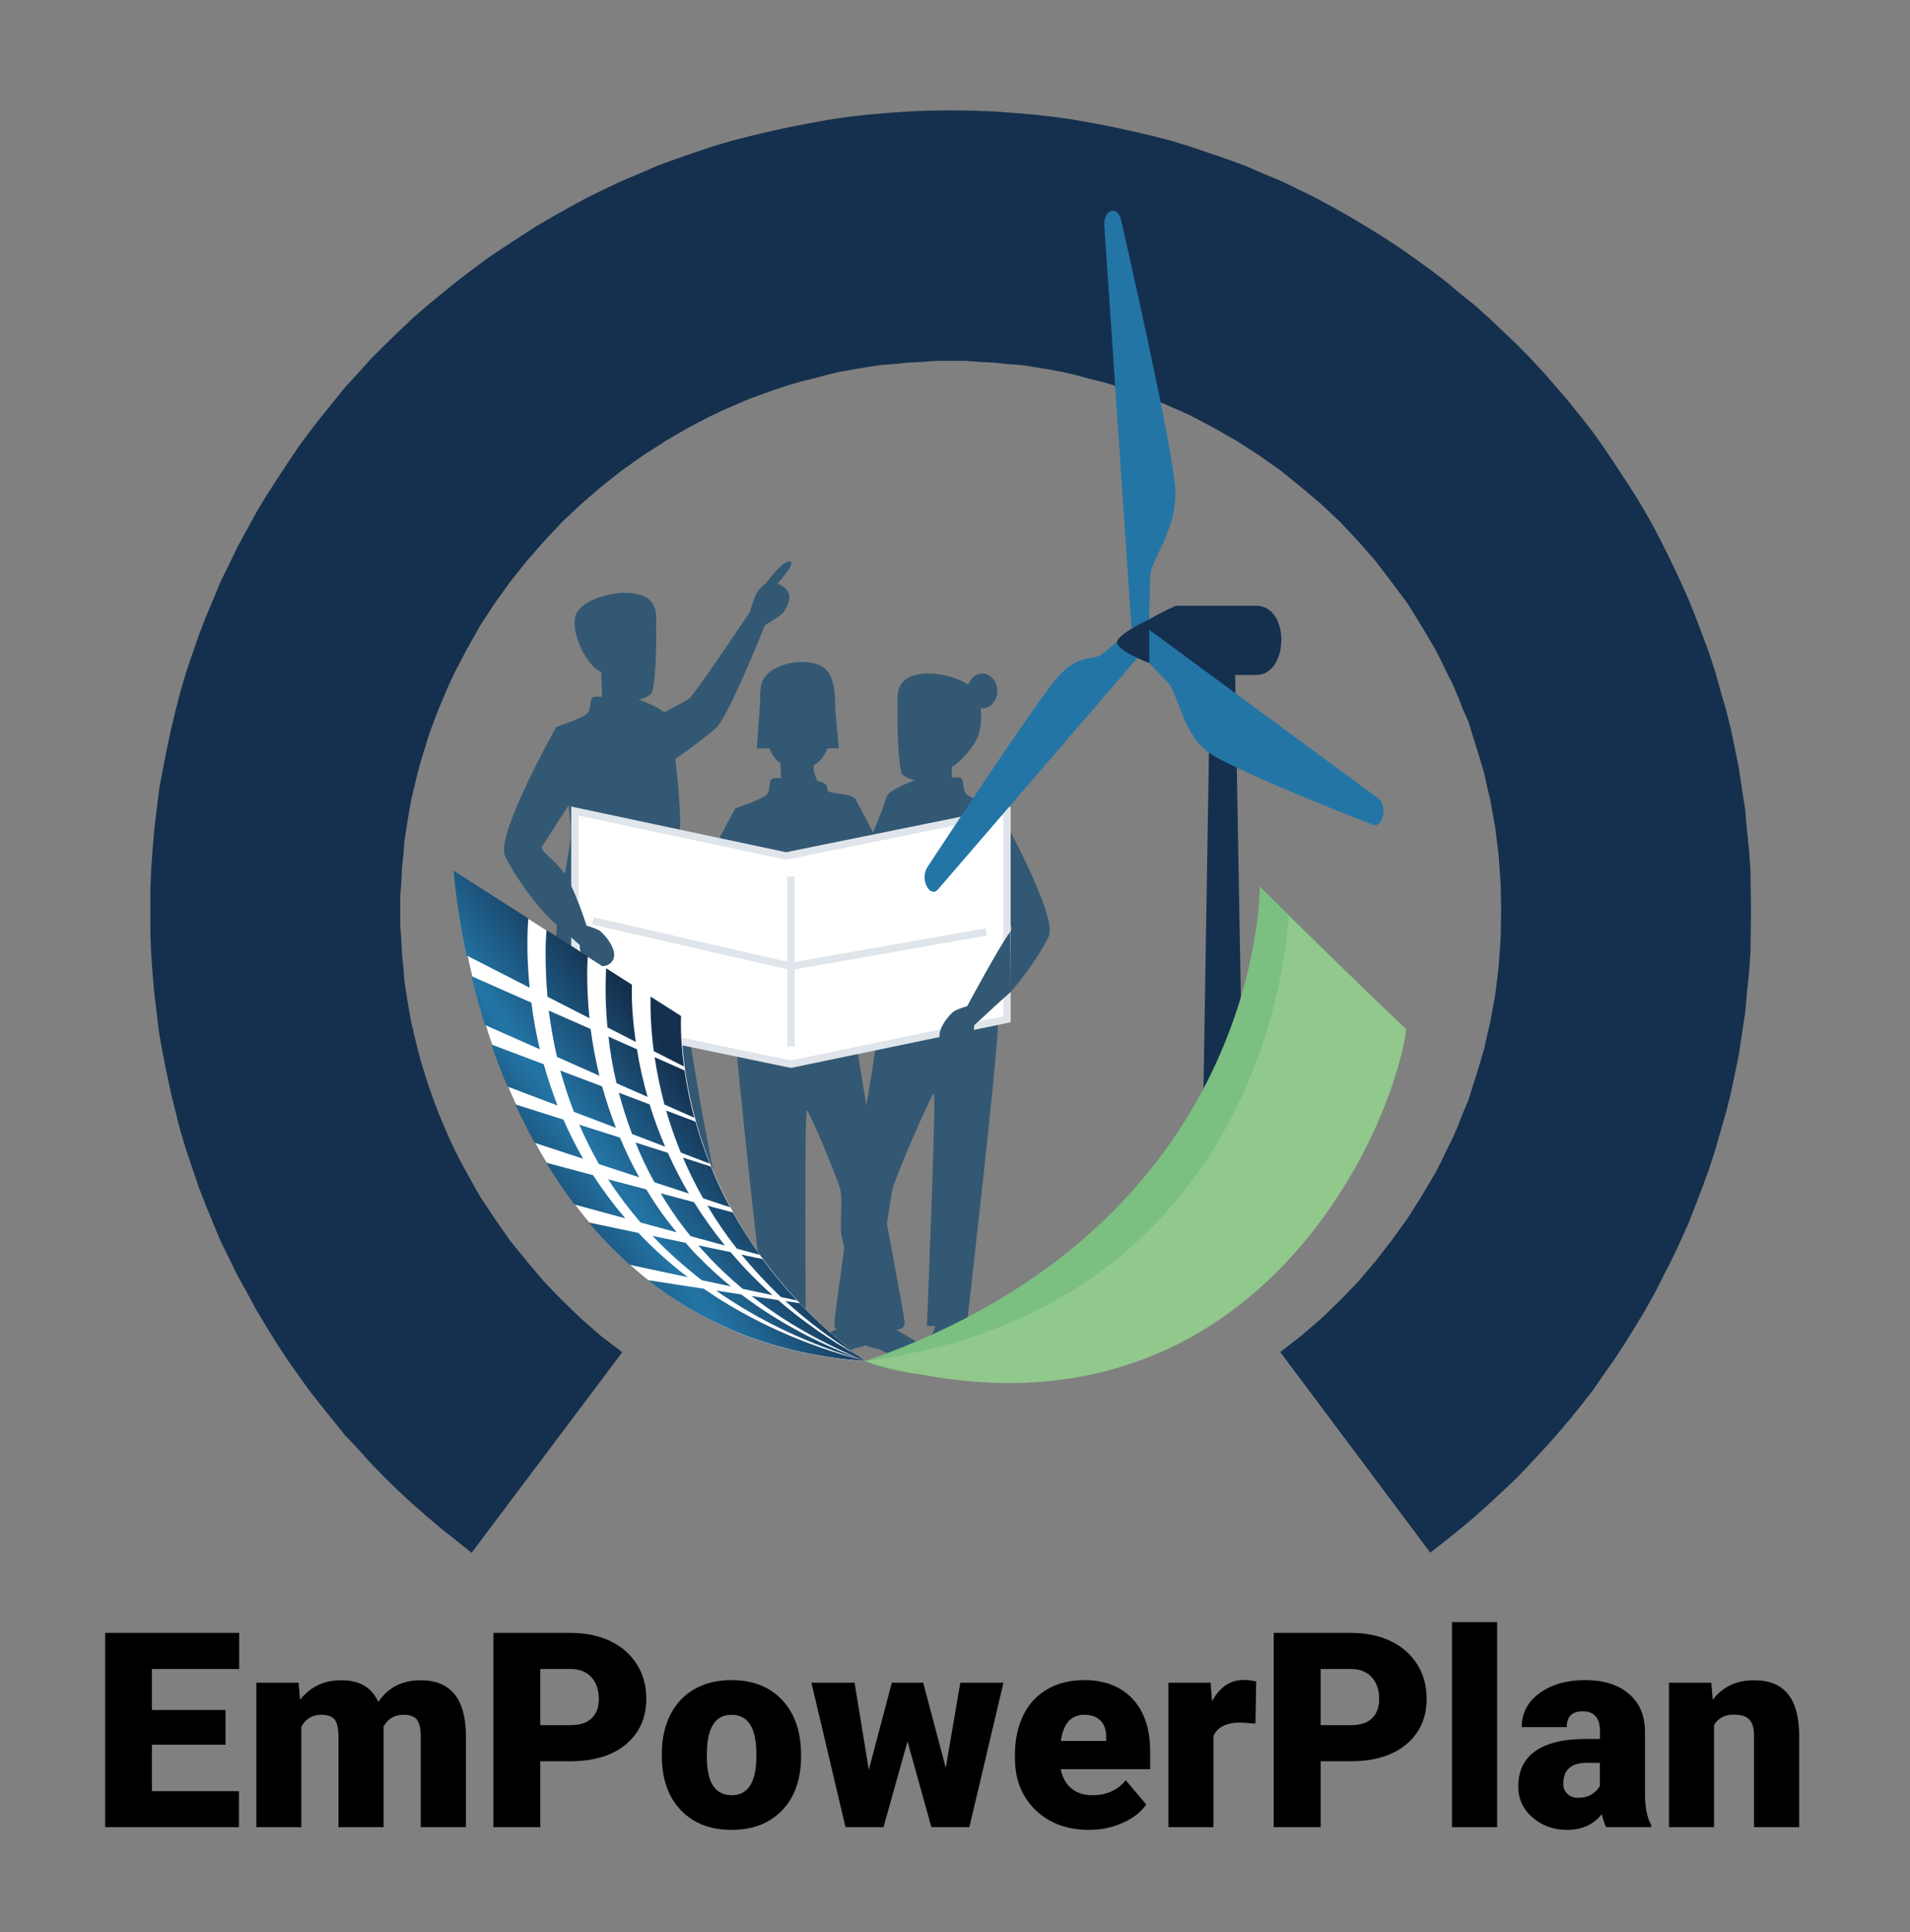 <?xml version="1.0" encoding="utf-8"?>
<!-- Generator: Adobe Illustrator 28.3.0, SVG Export Plug-In . SVG Version: 6.00 Build 0)  -->
<svg version="1.1"
	 id="svg2" xmlns:rdf="http://www.w3.org/1999/02/22-rdf-syntax-ns#" xmlns:cc="http://creativecommons.org/ns#" xmlns:dc="http://purl.org/dc/elements/1.1/" xmlns:inkscape="http://www.inkscape.org/namespaces/inkscape" xmlns:svg="http://www.w3.org/2000/svg" xmlns:sodipodi="http://sodipodi.sourceforge.net/DTD/sodipodi-0.dtd"
	 xmlns="http://www.w3.org/2000/svg" xmlns:xlink="http://www.w3.org/1999/xlink" x="0px" y="0px" viewBox="0 0 1770 1790"
	 style="enable-background:new 0 0 1770 1790;" xml:space="preserve">
<rect x="0" y="0" width="1770" height="1790" fill="#808080" stroke="none"/>
<style type="text/css">
	.st0{clip-path:url(#SVGID_00000030472062169680096310000018356882387624564414_);}
	.st1{fill:#335873;}
	.st2{fill:#FFFFFF;}
	.st3{fill:none;stroke:#DFE5EA;stroke-width:5.112;stroke-miterlimit:13.333;}
	.st4{fill-rule:evenodd;clip-rule:evenodd;fill:#15304E;}
	.st5{fill:#15304E;}
	.st6{fill:#2375A6;}
	.st7{clip-path:url(#SVGID_00000118370570756167462490000001979288628665838743_);}
	.st8{fill:url(#path148_00000160889957678031787900000006936073672593308034_);}
	.st9{enable-background:new    ;}
	.st10{clip-path:url(#SVGID_00000103266767484411243960000017546220698446631569_);}
	.st11{fill-rule:evenodd;clip-rule:evenodd;fill:#7BBF81;}
	.st12{fill-rule:evenodd;clip-rule:evenodd;fill:#91C88C;}
</style>
<sodipodi:namedview  bordercolor="#666666" borderopacity="1" gridtolerance="10" guidetolerance="10" id="namedview4" inkscape:current-layer="layer1" inkscape:cx="825.67039" inkscape:cy="907.02806" inkscape:guide-bbox="true" inkscape:pagecheckerboard="0" inkscape:pageopacity="1" inkscape:pageshadow="2" inkscape:window-height="1031" inkscape:window-maximized="1" inkscape:window-width="1920" inkscape:window-x="0" inkscape:window-y="0" inkscape:zoom="0.45478196" objecttolerance="10" pagecolor="#ffffff" showgrid="true" showguides="true">
	<sodipodi:guide  id="guide981" inkscape:locked="false" orientation="0,1" position="-1807.46,1948.186"></sodipodi:guide>
	<inkscape:grid  id="grid985" type="xygrid"></inkscape:grid>
	<sodipodi:guide  id="guide987" inkscape:locked="false" orientation="1,0" position="140,2140"></sodipodi:guide>
</sodipodi:namedview>
<g id="layer1" inkscape:groupmode="layer" inkscape:label="bg">
</g>
<g id="g10" transform="matrix(1.333,0,0,-1.333,0,1790)" inkscape:groupmode="layer" inkscape:label="2022-11-28_EmPowerPlan-logo">
	<g id="g12" transform="translate(-251.599,-196.085)" inkscape:export-xdpi="18.339914" inkscape:export-ydpi="18.339914">
		<g>
			<defs>
				<rect id="SVGID_1_" x="-300.9" y="-259.5" width="2407.6" height="2075.7"/>
			</defs>
			<clipPath id="SVGID_00000016068964542891674710000017415338884876591527_">
				<use xlink:href="#SVGID_1_"  style="overflow:visible;"/>
			</clipPath>
			<g id="g14" style="clip-path:url(#SVGID_00000016068964542891674710000017415338884876591527_);">
				<g id="g20" transform="translate(801.28,604.873)">
					<path id="path22" inkscape:connector-curvature="0" class="st1" d="M0,0c-25.3,4.3-13.4,9.5-13.4,9.5h-3.4
						c0,0-21.9,191-21.9,211.5c0,20.5,7.4,52.7,9.9,71.5c2.5,18.8-9.9,79.6-9.9,79.6s19.5,6.6,22.2,9.9c2.7,3.3,0.8,10.5,4.3,11.1
						s5.6,0,5.6,0s-0.4,8-0.6,10.9c-11.5,5.3-17.2,46.5-12.3,56.9c4.9,10.5,23.8,16,38,11.5c14.2-4.5,12.1-25.5,12.5-33.7
						c0.4-8.2-4.7-31.4-13.7-35.5c-3.9-1.8,1.4-12,1.4-12s2.2,0.1,5.2-2.1s-0.1-4.4,3.7-5.6c3.8-1.2,14-1.2,17.3-4.6
						c3.2-3.5,2.8-59.4,2.8-72.9c0-17.9-7.6-51.8-6.8-63.5c0.8-11.7,13.5-88,21-132.6c0,0,17.1-89.6,17.3-95
						c0.2-5.3-6.2-4.9-6.2-4.9S99.5-4.5,99.5-8.4s-12.3-6-17.9-4.9S66-5.5,62.5-4.1C59-2.6,49.7-1.8,48.9,2.1
						C48.1,6,52,14.4,52,14.4S35.9,70,35.1,76.8c-0.8,6.8,0.9,22.5-0.4,29.5c-1.2,7-21.6,55.3-23.4,56.1
						c-1.9,0.8-0.8-150.3-0.8-150.3l-6-0.2c0,0,6.2-14.2,5.6-16.7C9.4-7.2,13.9-2.3,0,0"/>
				</g>
				<g id="g24" transform="translate(785.278,1018.825)">
					<path id="path26" inkscape:connector-curvature="0" class="st1" d="M0,0h-7.6l2.4,32.3h51.6L49.5,0h-5.2"/>
				</g>
				<g id="g28" transform="translate(792.837,835.779)">
					<path id="path30" inkscape:connector-curvature="0" class="st1" d="M0,0l-8.9,3.4c0,0-8.4,26.8-16.3,37.3
						c-7.9,10.5-16.6,14.6-14.5,17.9c2.1,3.2,33,51.2,33,51.2l-14.1,34.8l-9.3-3.4c0,0-42.2-74.9-35.5-89.4s23.9-37.2,32.8-45
						c8.9-7.8,19-16.7,19-16.7L-9.3-21L0,0z"/>
				</g>
				<g id="g32" transform="translate(816.153,842.255)">
					<path id="path34" inkscape:connector-curvature="0" class="st1" d="M0,0l8.9,3.4c0,0,8.4,26.8,16.3,37.3
						c7.9,10.5,16.6,14.6,14.5,17.9c-2.1,3.2-33,51.2-33,51.2l14.1,34.8l9.3-3.4c0,0,42.2-74.9,35.5-89.4
						c-6.8-14.5-23.9-37.2-32.8-45c-8.9-7.8-19-16.7-19-16.7L9.3-21L0,0z"/>
				</g>
				<g id="g36" transform="translate(908.889,592.039)">
					<path id="path38" inkscape:connector-curvature="0" class="st1" d="M0,0c14-0.9,11.1,22.8,11.1,22.8h3.4
						c0,0,21.9,191,21.9,211.5s-7.4,52.7-9.9,71.5c-2.5,18.8,9.9,79.6,9.9,79.6s-19.5,6.6-22.2,9.9c-2.7,3.3-0.8,10.5-4.3,11.1
						c-3.5,0.6-5.6,0-5.6,0s0,4.7,0.2,7.6c4.7,2.2,13.5,12,16.9,18.4c5,9.3,3.7,25.8,0.8,32c-4.9,10.5-30.2,17.5-44.4,13
						c-14.2-4.5-10.7-17.1-11.1-25.3c-0.4-8.2,0.6-39.9,3.3-43.2c2.7-3.3,9-4.3,9-4.3s-13.1-4.3-18.5-9.3
						c-3.8-3.5-8.1-30.7-15.9-56.1c-0.1-8.1,5.4-14.7,5.4-19.8c0-17.9,7.6-51.8,6.8-63.5s-13.5-88-21-132.6c0,0-12.8-90-13-95.4
						c-0.2-5.3,1.9-4.5,1.9-4.5s-23.2-12.6-26.5-14.6c3,1.8,12.8-3.5,18.3-2.4c10.6,2,11.6-0.1,18.7,2.8c3.5,1.4,12.7,2.3,13.6,6.2
						c0.8,3.9-3.1,12.3-3.1,12.3s11.5,52.6,12.3,59.4c0.8,6.8,3.7,25.5,4.9,32.5c1.2,7,27.1,66.6,29,67.4
						c1.9,0.8-4.8-161.6-4.8-161.6l6-0.2c0,0-6.2-14.2-5.6-16.7C-11.7,6.2-14,0.9,0,0"/>
				</g>
				<g id="g40" transform="translate(915.057,836.268)">
					<path id="path42" inkscape:connector-curvature="0" class="st1" d="M0,0l8.9,3.4c0,0,8.4,26.8,16.3,37.3
						c7.9,10.5,16.6,14.6,14.5,17.9c-2.1,3.2-33,51.2-33,51.2l14.1,34.8l9.3-3.4c0,0,42.2-74.9,35.5-89.4
						c-6.8-14.5-23.9-37.2-32.8-45c-8.9-7.8-19-16.7-19-16.7L9.3-21L0,0z"/>
				</g>
				<g id="g44" transform="translate(848.62,857.297)">
					<path id="path46" inkscape:connector-curvature="0" class="st1" d="M0,0c2.8-8.1,19.9,3.8,27.6,5.6s-6.8,81.1-6.8,81.1v43.3
						l-34.5-85.7"/>
				</g>
				<g id="g48" transform="translate(656.941,697.521)">
					<path id="path50" inkscape:connector-curvature="0" class="st1" d="M0,0c-6,53.3-18.9,169.2-18.9,184.9
						c0,20.5,7.4,52.7,9.9,71.5c2.5,18.8-9.9,79.6-9.9,79.6s19.5,6.6,22.2,9.9c2.7,3.3,0.8,10.5,4.3,11.1s5.6,0,5.6,0
						s-0.4,14.4-0.6,17.3c-11.5,5.3-22.2,30.2-17.3,40.7c4.9,10.5,30.2,17.5,44.4,13s10.7-17.1,11.1-25.3c0.4-8.2-0.6-39.9-3.3-43.2
						c-2.7-3.3-9-4.3-9-4.3s13.1-4.3,18.5-9.3c5.4-4.9,10.5-58,10.5-75.9c0-17.9-7.6-51.8-6.8-63.5c0.8-11.7,13.5-88,21-132.6
						c0,0,17.1-89.6,17.3-95c0.2-5.3-6.2-4.9-6.2-4.9s7.3-13.5,11.1-20.7c3.8-7.3-1.7-7.3-7.3-6.2C91-52,71-35.3,70.2-31.4
						c-0.8,3.9,1.6,9.6,1.6,9.6S55.7,33.9,54.9,40.7c-0.8,6.8,0.9,22.5-0.4,29.5c-1.2,7-21.6,55.3-23.4,56.1
						c-1.6,0.7-1-113-0.8-143.1C30.3-21.4,3.6-0.3,0,0"/>
				</g>
				<g id="g52" transform="translate(668.292,892.274)">
					<path id="path54" inkscape:connector-curvature="0" class="st1" d="M0,0l-8.9,3.4c0,0-8.4,26.8-16.3,37.3
						c-7.9,10.5-16.6,14.6-14.5,17.9c2.1,3.2,33,51.2,33,51.2l-14.1,34.8l-9.3-3.4c0,0-42.2-74.9-35.5-89.4s23.9-37.2,32.8-45
						c8.9-7.8,19-16.7,19-16.7L-9.3-21L0,0z"/>
				</g>
				<g id="g56" transform="translate(703.735,1039.068)">
					<path id="path58" inkscape:connector-curvature="0" class="st1" d="M0,0c0,0,23.2,11.5,27.1,14.5c3.9,3,42,59.9,42,59.9
						s2.8,9,4.3,12.4c1.5,3.4,8.4,10.8,12.7,8.6c4.4-2.1,6.6-2.5,9.6-6.9c3-4.4-2-14.3-5.7-16.6c-3.7-2.4-10.4-6.7-10.4-6.7
						S54.8,2.9,45.9-5.8c-8.9-8.7-47.3-35-47.3-35"/>
				</g>
				<g id="g60" transform="translate(801.457,1148.419)">
					<path id="path62" inkscape:connector-curvature="0" class="st1" d="M0,0c-4.4,3.1-18.1-15.7-18.1-15.7l4.7-4
						C-13.4-19.7,3-2.2,0,0"/>
				</g>
				<g id="g64" transform="translate(951.648,830.536)">
					<path id="path66" inkscape:connector-curvature="0" class="st2" d="M0,0l-150.2-31.2L-300.4,0v144.7l146.8-31.2L0,144.7V0z"/>
				</g>
				<g id="g68" transform="translate(951.648,830.536)">
					<path id="path70" inkscape:connector-curvature="0" class="st3" d="M0,0l-150.2-31.2L-300.4,0v144.7l146.8-31.2L0,144.7V0z"/>
				</g>
				<g id="g72" transform="translate(801.462,811.597)">
					<path id="path74" inkscape:connector-curvature="0" class="st3" d="M0,0v118.1"/>
				</g>
				<g id="g76" transform="translate(663.763,898.925)">
					<path id="path78" inkscape:connector-curvature="0" class="st3" d="M0,0l137.7-31.6L273.5-7.7"/>
				</g>
				<g id="g80" transform="translate(635.451,899.058)">
					<path id="path82" inkscape:connector-curvature="0" class="st1" d="M0,0c8.9-7.8,19-16.7,19-16.7s-0.1-7.1,4.6-11.1
						c4.7-4,15.2-6.4,18.8,0.7c3.6,7.1-6.8,18.6-9.6,20.3c-2.8,1.6-8.9,3.4-8.9,3.4S15.5,23.4,7.6,33.9"/>
				</g>
				<g id="g84" transform="translate(954.29,849.577)">
					<path id="path86" inkscape:connector-curvature="0" class="st1" d="M0,0c-8.9-7.8-25.4-23.2-25.4-23.2s0.1-7.1-4.6-11.1
						c-4.7-4-15.2-6.4-18.8,0.7c-3.6,7.1,6.8,18.6,9.6,20.3c2.8,1.6,8.9,3.4,8.9,3.4s22.1,41.3,30,51.8"/>
				</g>
				<g id="g88" transform="translate(924.126,1058.712)">
					<path id="path90" inkscape:connector-curvature="0" class="st1" d="M0,0c0-6.7,4.7-12.1,10.4-12.1c5.7,0,10.4,5.4,10.4,12.1
						s-4.7,12.1-10.4,12.1C4.7,12.1,0,6.7,0,0"/>
				</g>
				<g id="g92" transform="translate(912.532,1462.229)">
					<path id="path94" inkscape:connector-curvature="0" class="st4" d="M0,0l-14.2-0.2l-14.2-0.5l-14.2-1l-14.2-1.2l-13.7-1.5
						l-13.7-2l-13.7-2.5l-14-2.7l-13.3-2.9l-13.5-3.2l-13.3-3.4l-13.3-3.9l-13-4.4l-12.8-4.4l-12.8-4.7l-12.5-5.4l-12.3-5.2
						l-12.5-5.9l-12-5.9l-11.8-6.4l-11.8-6.6l-11.8-6.9l-11-7.1l-11.3-7.4l-11.3-7.6l-10.6-7.9l-10.6-8.1l-10.6-8.6l-10.1-8.3
						l-10.1-8.8l-9.8-9.3l-9.6-9.3l-9.3-9.3l-8.8-9.8l-9.3-10.1l-8.3-10.3l-8.3-10.3l-8.3-10.6l-7.9-10.8l-7.6-11.3l-7.4-11.3
						l-7.1-11l-6.9-11.5l-6.4-11.8l-6.6-12l-5.9-12.3l-5.9-12l-5.2-12.5l-5.2-12.3l-4.9-12.8l-4.4-12.8l-4.4-13l-3.9-13.3l-3.4-13.3
						l-3.2-13.3l-2.9-13.7l-2.7-13.7l-2.5-13.5l-1.7-14l-1.7-14l-1.2-14.2l-1-14.2l-0.5-14v-14.5v-14.5l0.5-14l1-14.2l1.2-14.2
						l1.7-14l1.7-14l2.5-13.7l2.7-13.5l2.9-13.7l3.2-13l3.4-13.5l3.9-13l4.4-13l4.4-13l4.9-12.8l5.2-12.5l5.2-12.5l5.9-12l5.9-12
						l6.6-12l6.4-11.8l6.9-11.5l7.1-11.5l7.4-11.3l7.6-10.8l7.9-11l8.3-10.6l8.3-10.3l8.3-10.3l9.3-9.8l8.8-9.8l9.3-9.6l9.6-9.3
						l9.8-9.1l10.1-8.8l10.1-8.6l10.6-8.3l10.3-8.3l104.6,139.2l-0.2,0.5l-14.5,11l-13.7,12l-13.3,12.8l-12.8,13.3l-12,14.2
						l-11.5,14.2l-10.6,15.2l-10.1,15.2l-9.1,16.2l-4.4,8.1l-4.2,8.3l-3.9,8.3l-3.7,8.6l-3.7,8.8l-3.2,8.6l-3.2,8.8l-2.9,9.1
						l-2.7,8.8l-2.5,9.1l-2.2,9.3l-2.2,9.3l-1.7,9.3l-1.5,9.3l-1.5,9.6l-0.7,9.6l-1,9.8l-0.5,9.8l-0.7,9.6v10.1v10.1l0.7,9.6
						l0.5,9.8l1,9.8l0.7,9.3l1.5,9.8l1.5,9.3l1.7,9.6l2.2,9.1l2.2,9.3l2.5,9.1l2.7,8.8l2.9,9.3l3.2,8.8l3.2,8.3l3.7,8.8l3.7,8.6
						l3.9,8.3l4.2,8.1l4.4,8.3l9.1,16.2l10.1,15.5l10.6,14.7l11.5,14.5l12,13.7l12.8,13.7l13.3,12.5l13.7,11.8l14.5,11.5l15,10.6
						l15.7,10.1l15.7,9.1l8.3,4.4l8.3,4.2l8.3,3.9l8.6,3.7l8.6,3.7l8.8,3.2l8.8,3.2l8.8,2.9l9.1,2.7l9.1,2.2l9.3,2.5l9.1,2.2
						l9.6,1.7l9.1,1.5l9.8,1.5l9.3,0.7l9.8,1l9.8,0.5l9.8,0.7H0h10.1l9.6-0.7l9.8-0.5l9.8-1l9.6-0.7l9.6-1.5l9.3-1.5l9.3-1.7
						l9.6-2.2l9.1-2.5l9.1-2.2l9.1-2.7l8.8-2.9l8.8-3.2l8.8-3.2l8.6-3.7l8.6-3.7l8.6-3.9l8.1-4.2l8.3-4.4l16-9.1l15.7-10.1l15-10.6
						l14.2-11.5l14-11.8l13.3-12.5l12.8-13.7l12-13.7l11-14.5l11-14.7l9.6-15.5l9.6-16.2l4.2-8.3l3.9-8.1l4.2-8.3l3.7-8.6l3.4-8.8
						l3.7-8.3l2.7-8.8l2.9-9.3l2.7-8.8l2.7-9.1l2-9.3l2.2-9.1l1.7-9.6l1.7-9.3l1.2-9.8l1.2-9.3l0.7-9.8l0.7-9.8l0.2-9.6l0.2-10.1
						l-0.2-10.1l-0.2-9.6l-0.7-9.8l-0.7-9.8l-1.2-9.6l-1.2-9.6l-1.7-9.3l-1.7-9.3l-2.2-9.3l-2-9.3l-2.7-9.1l-2.7-8.8l-2.9-9.1
						l-2.7-8.8l-3.7-8.6l-3.4-8.8l-3.7-8.6l-4.2-8.3l-3.9-8.3l-4.2-8.1l-9.6-16.2l-9.6-15.2l-11-15.2l-11-14.2l-12-14.2l-12.8-13.3
						l-13.3-12.8l-14-12l-14.2-11l-0.2-0.2l104.3-139.4l10.6,8.3l10.3,8.3l10.3,8.6l9.8,8.8l9.8,9.1l9.8,9.3l9.1,9.6l9.1,9.8
						l8.8,9.8l8.8,10.3l8.3,10.3l8.3,10.6l7.6,11l7.6,10.8l7.4,11.3l7.1,11.5l6.9,11.5l6.6,11.8l6.1,12l6.1,12l5.6,12l5.6,12.5
						l4.9,12.5l4.9,12.8l4.7,13l4.2,13l3.7,13l3.9,13.5l3.2,13l2.9,13.7l2.7,13.5l2,13.7l2.2,14l1.2,14l1.5,14.2l1,14.2l0.2,14
						l0.2,14.5l-0.2,14.5l-0.2,14l-1,14.2l-1.5,14.2l-1.2,14l-2.2,14l-2,13.5l-2.7,13.7l-2.9,13.7l-3.2,13.3l-3.9,13.3l-3.7,13.3
						l-4.2,13l-4.7,12.8l-4.9,12.8l-4.9,12.3l-5.6,12.5l-5.6,12l-6.1,12.3l-6.1,12l-6.6,11.8l-6.9,11.5l-7.1,11l-7.4,11.3l-7.6,11.3
						l-7.6,10.8l-8.3,10.6l-8.3,10.3l-8.8,10.3l-8.8,10.1l-9.1,9.8l-9.1,9.3l-9.8,9.3l-9.8,9.3l-9.8,8.8l-10.3,8.3l-10.3,8.6
						l-10.6,8.1l-11,7.9l-10.8,7.6l-11.3,7.4l-11.5,7.1l-11.5,6.9l-11.8,6.6l-11.8,6.4l-12,5.9l-12.3,5.9l-12.5,5.2l-12.5,5.4
						l-12.8,4.7l-13,4.4l-13,4.4l-12.8,3.9l-13.3,3.4l-13.7,3.2l-13.5,2.9L98.7-8.8L84.9-6.4l-14,2l-14,1.5L43-1.7l-14.2,1L14.5-0.2
						L0,0z"/>
				</g>
				<g id="g96" transform="translate(1110.206,1073.293)">
					<path id="path98" inkscape:connector-curvature="0" class="st5" d="M0,0l7.7-434.2l-10.3-5.2l-22-15.6l7.4,456.7
						c0.2,9,4.3,15.9,9,15.5C-3.4,16.7,0.2,9,0,0"/>
				</g>
				<g id="g100" transform="translate(1068.206,1069.816)">
					<path id="path102" inkscape:connector-curvature="0" class="st5" d="M0,0h56.7c22.8,0,23.8,48.1,0,48.1H0.9
						c0,0-33.2-14.1-33.2-24.1C-32.3,14.1,0,0,0,0"/>
				</g>
				<g id="g104" transform="translate(1047.671,1087.885)">
					<path id="path106" inkscape:connector-curvature="0" class="st6" d="M0,0c2.7,3.1,3.4,8.9,1.4,13.3c-2,4.4-5.3,4.5-8.3,2.1
						c0,0-15.6-12.8-22.5-18.6c-6.7-5.6-15.8,0.7-30.7-15.6c-14.9-16.4-91.5-133.2-91.5-133.2c-2-3.7-2.4-8.1-0.4-12.5
						c2-4.4,5.5-5.6,8.1-2.5L0,0z"/>
				</g>
				<g id="g108" transform="translate(1046.828,1103.969)">
					<path id="path110" inkscape:connector-curvature="0" class="st6" d="M0,0c-3,2.2-6.5,0.4-7.8-4.5c-1.3-4.9,0.3-9.6,3.1-12.6
						c0,0,14.8-15.6,21.5-22.5c6.4-6.6,10.4-34.5,26.8-47.4c16.4-12.9,115.5-51.2,115.5-51.2c3-1.1,5.6,0.6,6.9,5.5
						c1.3,4.9,0.2,10.4-2.8,12.6L0,0z"/>
				</g>
				<g id="g112" transform="translate(1038.719,1095.173)">
					<path id="path114" inkscape:connector-curvature="0" class="st6" d="M0,0c0.4-5.3,3.1-9.3,6.4-8.7c3.3,0.5,5,5,5.1,10.5
						c0,0,0.7,28.4,1,41.1c0.2,12.2,18.9,32,17.4,61.2C28.4,133.4-7.6,290.2-7.6,290.2c-1,4.8-3.2,7.5-6.5,7
						c-3.3-0.5-5.7-4.8-5.3-10.1L0,0z"/>
				</g>
				<g id="g116" transform="translate(1050.566,1108.476)">
					<path id="path118" inkscape:connector-curvature="0" class="st5" d="M0,0c0,0-22.4-10.2-22.4-16S0-30.4,0-30.4"/>
				</g>
				<g id="g120" transform="translate(567.815,932.94)">
					<path id="path122" inkscape:connector-curvature="0" class="st2" d="M0,0c0,0,20.2-321.9,285.7-340.1
						C148.5-238.9,157.8-100.8,157.8-100.8L0,0z"/>
				</g>
			</g>
		</g>
	</g>
	<g id="g124" transform="translate(-251.599,-196.085)" inkscape:export-xdpi="18.339914" inkscape:export-ydpi="18.339914">
		<g>
			<defs>
				<path id="SVGID_00000078752407966522222140000011623963906977586850_" d="M576,874.9l43.8-22.4c-0.8,7.9-1.3,16-1.5,24.2l0,0
					c-0.1,8-0.1,15.9,0.6,23.9l0,0L567,933.8C567,933.8,568.5,910,576,874.9 M630.9,876.9c0-10.5,0.4-20.7,1.3-30.7l0,0l29.2-14.9
					c-1.1,10.4-1.6,20.9-1.6,31.3l0,0c0,3.9,0.1,7.6,0.5,11.6l0,0l-28.7,18.3C631.1,887.3,630.9,882.1,630.9,876.9 M672.6,851.2
					c0-8.8,0.5-17.6,1.3-26.3l0,0l19.7-10.1c0,0.2-0.1,0.4-0.1,0.6l0,0c-1.8,13-3,26-2.6,39.2l0,0L673,866
					C672.7,861.1,672.6,856.1,672.6,851.2 M588.7,826.6l38.2-16.9c-2.5,10.5-4.5,21.3-5.9,32.4l0,0l-41.6,18.4
					C581.9,849.9,585,838.5,588.7,826.6 M705.1,816.9c0.3-2.9,0.6-5.7,1-8.5l0,0l21-10.7c-2.9,21.6-2,35.1-2,35.1l0,0l-21.2,13.5
					C703.6,836.5,704.2,826.6,705.1,816.9 M638.8,804.4l29.5-13.1c-2.6,10.7-4.7,21.6-6.1,32.5l0,0l-29.1,12.8
					C634.5,825.6,636.4,814.9,638.8,804.4 M680.2,786.1l21.6-9.5c-3.1,10.8-5.6,21.8-7.4,33.1l0,0l-19.8,8.8
					C675.8,807.5,677.7,796.7,680.2,786.1 M604.4,783.8l34.8-13.2c-3.6,9.3-6.8,18.8-9.6,28.7l0,0l-36.3,13.7
					C596.5,803.4,600.2,793.6,604.4,783.8 M713.5,771.3l20.8-9.2c-3.3,12.1-5.4,23.2-6.8,32.9l0,0l-20.8,9.2
					C708.4,793,710.7,782,713.5,771.3 M650.6,766.2l29.2-11.1c-3.7,9.4-6.9,19.1-9.6,28.8l0,0l-29.1,11
					C643.9,785,647,775.4,650.6,766.2 M691,750.8l23-8.8c-4.1,9.5-7.7,19.3-10.8,29.4l0,0l-21.4,8.1
					C684.4,769.8,687.5,760.2,691,750.8 M623.3,744.7l33.7-11.1c-5,8.7-9.6,17.8-13.7,27.2l0,0l-33.4,10.6
					C613.9,762.5,618.4,753.5,623.3,744.7 M724.9,737.9l20.1-7.7c-4.1,10.2-7.3,20-9.9,29.2l0,0l-20.4,7.7
					C717.6,757.1,721,747.3,724.9,737.9 M668,729.9l28-9.2c-5,8.9-9.5,18.1-13.4,27.6l0,0l-28.3,9C658.4,747.8,663,738.7,668,729.9
					 M706.5,717.3l24-7.9c-5.4,9.1-10.2,18.6-14.6,28.3l0,0l-22.5,7.2C697.2,735.4,701.6,726.2,706.5,717.3 M740.4,706.1l18.7-6.2
					c-5.2,9.6-9.6,19.1-13.3,28.3l0,0l-19.4,6.2C730.5,724.7,735.2,715.3,740.4,706.1 M651,701.8l35.3-9.6
					c-8.1,9.5-15.6,19.5-22.4,30l0,0l-32.6,8.7C637.3,721,643.8,711.2,651,701.8 M696.9,689.3l25.1-6.8c-2.4,3-5.4,6.9-6.3,7.9l0,0
					c-5.3,7-10.3,14.4-14.8,21.9l0,0l-26.5,7C681.2,708.8,688.8,698.8,696.9,689.3 M727.5,685.1c0.9-1.3,2.5-3.1,3.5-4.4l0,0
					c0.2-0.3,0.5-0.6,0.7-0.9l0,0l23.9-6.5c-7.8,9.6-15,19.6-21.5,30.1l0,0l-23.2,6.2C715.9,701.1,721.5,692.9,727.5,685.1
					 M763.9,671.1l15.9-4.3c-7.1,9.9-13.3,19.8-18.7,29.5l0,0l-17.7,4.7C749.5,690.6,756.4,680.6,763.9,671.1 M689.4,659.9l40.4-8.6
					c-12.4,9.4-23.9,19.7-34.4,30.8l0,0l-34.5,7.2C669.6,679,679.1,669.2,689.4,659.9 M739.5,649.2l20.2-4.3
					c-7.5,6.1-14.7,12.6-21.5,19.6l0,0c-3.4,3.2-6.8,7-10,10.7l0,0l-23,4.8C715.7,669,727.2,658.7,739.5,649.2 M741.9,668
					c8.1-8.9,16.8-17.1,26-24.8l0,0l20.8-4.4c-10.5,9.3-20.2,19.3-29.2,29.9l0,0l-22.4,4.7C738.7,671.4,740.4,669.6,741.9,668
					 M794.5,637.5l11.1-2.4c-8.9,9.5-16.9,19.2-23.9,28.8l0,0l-14.7,3.1C775.5,656.7,784.7,646.8,794.5,637.5 M853.2,593
					c-42.2,10.9-80,27.9-112.4,50.3l0,0l-38.6,5.9C740.7,618.9,790,597.4,853.2,593 M853.2,593c-30.6,11.2-60.2,26.5-86.3,46.3l0,0
					l-17.5,2.7C779.4,620.9,814.4,604.4,853.2,593 M853.2,593c-1.5,1.1-3,2.2-4.4,3.3l0,0c-20.4,11.3-39.3,24.4-56.3,39.1l0,0
					l-18.4,2.8C797.9,619.5,824.9,604.6,853.2,593 M848.7,596.4c-15.6,11.9-29.3,24.3-41.2,36.8l0,0l-9.9,1.5
					C813.1,620.5,830.2,607.7,848.7,596.4 M848.7,596.4C848.8,596.3,848.8,596.3,848.7,596.4L848.7,596.4
					C848.8,596.3,848.7,596.4,848.7,596.4L848.7,596.4C848.7,596.4,848.7,596.4,848.7,596.4"/>
			</defs>
			<clipPath id="SVGID_00000072251326856338908470000007005385826690665128_">
				<use xlink:href="#SVGID_00000078752407966522222140000011623963906977586850_"  style="overflow:visible;"/>
			</clipPath>
			<g id="g126" style="clip-path:url(#SVGID_00000072251326856338908470000007005385826690665128_);">
				<g id="g132">
					<g id="g134">

							<linearGradient id="path148_00000060012969691140755170000012484366142187382718_" gradientUnits="userSpaceOnUse" x1="465.891" y1="268.029" x2="466.891" y2="268.029" gradientTransform="matrix(-203 -142.142 -142.142 203 133446.375 12619.92)">
							<stop  offset="0" style="stop-color:#15304E"/>
							<stop  offset="0.187" style="stop-color:#15304E"/>
							<stop  offset="0.517" style="stop-color:#2375A6"/>
							<stop  offset="0.844" style="stop-color:#15304E"/>
							<stop  offset="1" style="stop-color:#15304E"/>
						</linearGradient>

							<path id="path148" inkscape:connector-curvature="0" style="fill:url(#path148_00000060012969691140755170000012484366142187382718_);" d="
							M576,874.9l43.8-22.4c-0.8,7.9-1.3,16-1.5,24.2l0,0c-0.1,8-0.1,15.9,0.6,23.9l0,0L567,933.8C567,933.8,568.5,910,576,874.9
							 M630.9,876.9c0-10.5,0.4-20.7,1.3-30.7l0,0l29.2-14.9c-1.1,10.4-1.6,20.9-1.6,31.3l0,0c0,3.9,0.1,7.6,0.5,11.6l0,0
							l-28.7,18.3C631.1,887.3,630.9,882.1,630.9,876.9 M672.6,851.2c0-8.8,0.5-17.6,1.3-26.3l0,0l19.7-10.1c0,0.2-0.1,0.4-0.1,0.6
							l0,0c-1.8,13-3,26-2.6,39.2l0,0L673,866C672.7,861.1,672.6,856.1,672.6,851.2 M588.7,826.6l38.2-16.9
							c-2.5,10.5-4.5,21.3-5.9,32.4l0,0l-41.6,18.4C581.9,849.9,585,838.5,588.7,826.6 M705.1,816.9c0.3-2.9,0.6-5.7,1-8.5l0,0
							l21-10.7c-2.9,21.6-2,35.1-2,35.1l0,0l-21.2,13.5C703.6,836.5,704.2,826.6,705.1,816.9 M638.8,804.4l29.5-13.1
							c-2.6,10.7-4.7,21.6-6.1,32.5l0,0l-29.1,12.8C634.5,825.6,636.4,814.9,638.8,804.4 M680.2,786.1l21.6-9.5
							c-3.1,10.8-5.6,21.8-7.4,33.1l0,0l-19.8,8.8C675.8,807.5,677.7,796.7,680.2,786.1 M604.4,783.8l34.8-13.2
							c-3.6,9.3-6.8,18.8-9.6,28.7l0,0l-36.3,13.7C596.5,803.4,600.2,793.6,604.4,783.8 M713.5,771.3l20.8-9.2
							c-3.3,12.1-5.4,23.2-6.8,32.9l0,0l-20.8,9.2C708.4,793,710.7,782,713.5,771.3 M650.6,766.2l29.2-11.1
							c-3.7,9.4-6.9,19.1-9.6,28.8l0,0l-29.1,11C643.9,785,647,775.4,650.6,766.2 M691,750.8l23-8.8c-4.1,9.5-7.7,19.3-10.8,29.4
							l0,0l-21.4,8.1C684.4,769.8,687.5,760.2,691,750.8 M623.3,744.7l33.7-11.1c-5,8.7-9.6,17.8-13.7,27.2l0,0l-33.4,10.6
							C613.9,762.5,618.4,753.5,623.3,744.7 M724.9,737.9l20.1-7.7c-4.1,10.2-7.3,20-9.9,29.2l0,0l-20.4,7.7
							C717.6,757.1,721,747.3,724.9,737.9 M668,729.9l28-9.2c-5,8.9-9.5,18.1-13.4,27.6l0,0l-28.3,9
							C658.4,747.8,663,738.7,668,729.9 M706.5,717.3l24-7.9c-5.4,9.1-10.2,18.6-14.6,28.3l0,0l-22.5,7.2
							C697.2,735.4,701.6,726.2,706.5,717.3 M740.4,706.1l18.7-6.2c-5.2,9.6-9.6,19.1-13.3,28.3l0,0l-19.4,6.2
							C730.5,724.7,735.2,715.3,740.4,706.1 M651,701.8l35.3-9.6c-8.1,9.5-15.6,19.5-22.4,30l0,0l-32.6,8.7
							C637.3,721,643.8,711.2,651,701.8 M696.9,689.3l25.1-6.8c-2.4,3-5.4,6.9-6.3,7.9l0,0c-5.3,7-10.3,14.4-14.8,21.9l0,0l-26.5,7
							C681.2,708.8,688.8,698.8,696.9,689.3 M727.5,685.1c0.9-1.3,2.5-3.1,3.5-4.4l0,0c0.2-0.3,0.5-0.6,0.7-0.9l0,0l23.9-6.5
							c-7.8,9.6-15,19.6-21.5,30.1l0,0l-23.2,6.2C715.9,701.1,721.5,692.9,727.5,685.1 M763.9,671.1l15.9-4.3
							c-7.1,9.9-13.3,19.8-18.7,29.5l0,0l-17.7,4.7C749.5,690.6,756.4,680.6,763.9,671.1 M689.4,659.9l40.4-8.6
							c-12.4,9.4-23.9,19.7-34.4,30.8l0,0l-34.5,7.2C669.6,679,679.1,669.2,689.4,659.9 M739.5,649.2l20.2-4.3
							c-7.5,6.1-14.7,12.6-21.5,19.6l0,0c-3.4,3.2-6.8,7-10,10.7l0,0l-23,4.8C715.7,669,727.2,658.7,739.5,649.2 M741.9,668
							c8.1-8.9,16.8-17.1,26-24.8l0,0l20.8-4.4c-10.5,9.3-20.2,19.3-29.2,29.9l0,0l-22.4,4.7C738.7,671.4,740.4,669.6,741.9,668
							 M794.5,637.5l11.1-2.4c-8.9,9.5-16.9,19.2-23.9,28.8l0,0l-14.7,3.1C775.5,656.7,784.7,646.8,794.5,637.5 M853.2,593
							c-42.2,10.9-80,27.9-112.4,50.3l0,0l-38.6,5.9C740.7,618.9,790,597.4,853.2,593 M853.2,593c-30.6,11.2-60.2,26.5-86.3,46.3
							l0,0l-17.5,2.7C779.4,620.9,814.4,604.4,853.2,593 M853.2,593c-1.5,1.1-3,2.2-4.4,3.3l0,0c-20.4,11.3-39.3,24.4-56.3,39.1l0,0
							l-18.4,2.8C797.9,619.5,824.9,604.6,853.2,593 M848.7,596.4c-15.6,11.9-29.3,24.3-41.2,36.8l0,0l-9.9,1.5
							C813.1,620.5,830.2,607.7,848.7,596.4 M848.7,596.4C848.8,596.3,848.8,596.3,848.7,596.4L848.7,596.4
							C848.8,596.3,848.7,596.4,848.7,596.4L848.7,596.4C848.7,596.4,848.7,596.4,848.7,596.4"/>
					</g>
				</g>
			</g>
		</g>
	</g>
	<g class="st9">
		<path d="M156.8,130.3h-51.2V98h60.5V73H73.1V208h93.2v-25.1h-60.7v-28.5h51.2V130.3z"/>
	</g>
	<g class="st9">
		<path d="M207.6,173.3l1-11.8c7.1,9.1,16.7,13.6,28.7,13.6c12.7,0,21.2-5,25.7-15.1c6.8,10.1,16.6,15.1,29.5,15.1
			c20.3,0,30.8-12.3,31.4-36.9V73h-31.4v63.4c0,5.1-0.9,8.9-2.6,11.2c-1.7,2.3-4.9,3.5-9.5,3.5c-6.2,0-10.8-2.8-13.8-8.3l0.1-1.3V73
			h-31.4v63.2c0,5.3-0.8,9.1-2.5,11.4c-1.7,2.3-4.9,3.5-9.6,3.5c-6,0-10.6-2.8-13.7-8.3V73h-31.3v100.4H207.6z"/>
	</g>
	<g class="st9">
		<path d="M375.6,118.8V73H343V208h53.9c10.3,0,19.5-1.9,27.4-5.7c7.9-3.8,14.1-9.2,18.5-16.2c4.4-7,6.5-15,6.5-23.9
			c0-13.2-4.7-23.7-14.1-31.6c-9.4-7.9-22.4-11.8-38.8-11.8H375.6z M375.6,143.9h21.3c6.3,0,11.1,1.6,14.4,4.7c3.3,3.2,5,7.6,5,13.4
			c0,6.3-1.7,11.3-5.1,15.1c-3.4,3.8-8,5.7-13.9,5.8h-21.7V143.9z"/>
	</g>
	<g class="st9">
		<path d="M460.1,124.1c0,10,1.9,18.9,5.8,26.8c3.9,7.8,9.5,13.8,16.8,18c7.3,4.2,15.9,6.3,25.7,6.3c15,0,26.9-4.7,35.5-14
			c8.7-9.3,13-22,13-38v-1.1c0-15.6-4.3-28.1-13-37.2c-8.7-9.2-20.5-13.8-35.3-13.8c-14.3,0-25.8,4.3-34.4,12.8
			c-8.7,8.6-13.3,20.2-14,34.8L460.1,124.1z M491.4,122.1c0-9.3,1.5-16.1,4.4-20.4c2.9-4.3,7.2-6.5,12.9-6.5
			c11.1,0,16.8,8.6,17.1,25.7v3.2c0,18-5.8,27-17.3,27c-10.5,0-16.1-7.8-17-23.3L491.4,122.1z"/>
	</g>
	<g class="st9">
		<path d="M657.5,114.2l10.1,59.2h30L673.9,73h-26.4l-16.6,59.6L614.2,73h-26.4l-23.7,100.4h30l9.9-60.6l16,60.6h21.8L657.5,114.2z"
			/>
	</g>
	<g class="st9">
		<path d="M757.3,71.1c-15.4,0-27.9,4.6-37.4,13.8c-9.5,9.2-14.3,21.1-14.3,35.9v2.6c0,10.3,1.9,19.3,5.7,27.2
			c3.8,7.9,9.4,13.9,16.7,18.2c7.3,4.3,16,6.4,26,6.4c14.1,0,25.2-4.4,33.4-13.1c8.2-8.8,12.2-21,12.2-36.6v-12.2h-62.2
			c1.1-5.6,3.6-10.1,7.3-13.3c3.8-3.2,8.7-4.8,14.7-4.8c9.9,0,17.6,3.5,23.2,10.4l14.3-16.9c-3.9-5.4-9.4-9.7-16.6-12.8
			C773.2,72.7,765.6,71.1,757.3,71.1z M753.8,151.1c-9.2,0-14.6-6.1-16.3-18.2H769v2.4c0.1,5-1.1,8.9-3.8,11.6
			C762.6,149.7,758.8,151.1,753.8,151.1z"/>
	</g>
	<g class="st9">
		<path d="M872.8,145l-10.3,0.7c-9.8,0-16.1-3.1-18.9-9.3V73h-31.3v100.4h29.3l1-12.9c5.3,9.8,12.6,14.8,22,14.8
			c3.3,0,6.2-0.4,8.7-1.1L872.8,145z"/>
	</g>
	<g class="st9">
		<path d="M918.1,118.8V73h-32.6V208h53.9c10.3,0,19.5-1.9,27.4-5.7c7.9-3.8,14.1-9.2,18.5-16.2c4.4-7,6.5-15,6.5-23.9
			c0-13.2-4.7-23.7-14.1-31.6c-9.4-7.9-22.4-11.8-38.8-11.8H918.1z M918.1,143.9h21.3c6.3,0,11.1,1.6,14.4,4.7c3.3,3.2,5,7.6,5,13.4
			c0,6.3-1.7,11.3-5.1,15.1c-3.4,3.8-8,5.7-13.9,5.8h-21.7V143.9z"/>
	</g>
	<g class="st9">
		<path d="M1040.8,73h-31.4v142.5h31.4V73z"/>
	</g>
	<g class="st9">
		<path d="M1116.6,73c-1.1,2-2.1,5-3,9c-5.8-7.2-13.8-10.9-24.1-10.9c-9.5,0-17.5,2.9-24.1,8.6c-6.6,5.7-9.9,12.9-9.9,21.6
			c0,10.9,4,19.1,12.1,24.7c8,5.6,19.7,8.3,35.1,8.3h9.6v5.3c0,9.3-4,13.9-12,13.9c-7.4,0-11.1-3.7-11.1-11h-31.3
			c0,9.7,4.1,17.6,12.4,23.6c8.3,6.1,18.8,9.1,31.6,9.1s22.9-3.1,30.3-9.4c7.4-6.2,11.2-14.8,11.4-25.7V95.7
			c0.1-9.2,1.5-16.3,4.3-21.2V73H1116.6z M1097,93.4c3.9,0,7.1,0.8,9.7,2.5c2.6,1.7,4.4,3.6,5.5,5.7v16.1h-9.1
			c-10.9,0-16.3-4.9-16.3-14.7c0-2.8,1-5.1,2.9-6.9C1091.6,94.3,1094.1,93.4,1097,93.4z"/>
	</g>
	<g class="st9">
		<path d="M1189.7,173.3l1-11.8c6.9,9.1,16.5,13.6,28.7,13.6c10.5,0,18.3-3.1,23.4-9.4c5.2-6.2,7.8-15.6,8-28.2V73h-31.4v63.4
			c0,5.1-1,8.8-3.1,11.2c-2,2.4-5.8,3.6-11.1,3.6c-6.1,0-10.7-2.4-13.6-7.2V73h-31.3v100.4H1189.7z"/>
	</g>
	<g id="g158" transform="translate(-251.599,-196.085)" inkscape:export-xdpi="18.339914" inkscape:export-ydpi="18.339914">
		<g>
			<defs>
				<rect id="SVGID_00000054951598133212840430000014238598347666315432_" x="-300.9" y="-259.5" width="2407.6" height="2075.7"/>
			</defs>
			<clipPath id="SVGID_00000029740163191780767880000007299737831514125466_">
				<use xlink:href="#SVGID_00000054951598133212840430000014238598347666315432_"  style="overflow:visible;"/>
			</clipPath>
			<g id="g160" style="clip-path:url(#SVGID_00000029740163191780767880000007299737831514125466_);">
				<g id="g166" transform="translate(1127.344,922.879)">
					<path id="path168" inkscape:connector-curvature="0" class="st11" d="M0,0c0,0,2.8-233.9-274.2-329.9
						c0,0,192.6-89.7,338.5,266.6L0,0z"/>
				</g>
				<g id="g170" transform="translate(1147.293,902.242)">
					<path id="path172" inkscape:connector-curvature="0" class="st12" d="M0,0c0,0-8-270.6-294.1-309.3
						c264.8-76.9,366.9,159.6,376,230.6L0,0z"/>
				</g>
			</g>
		</g>
	</g>
</g>
</svg>

